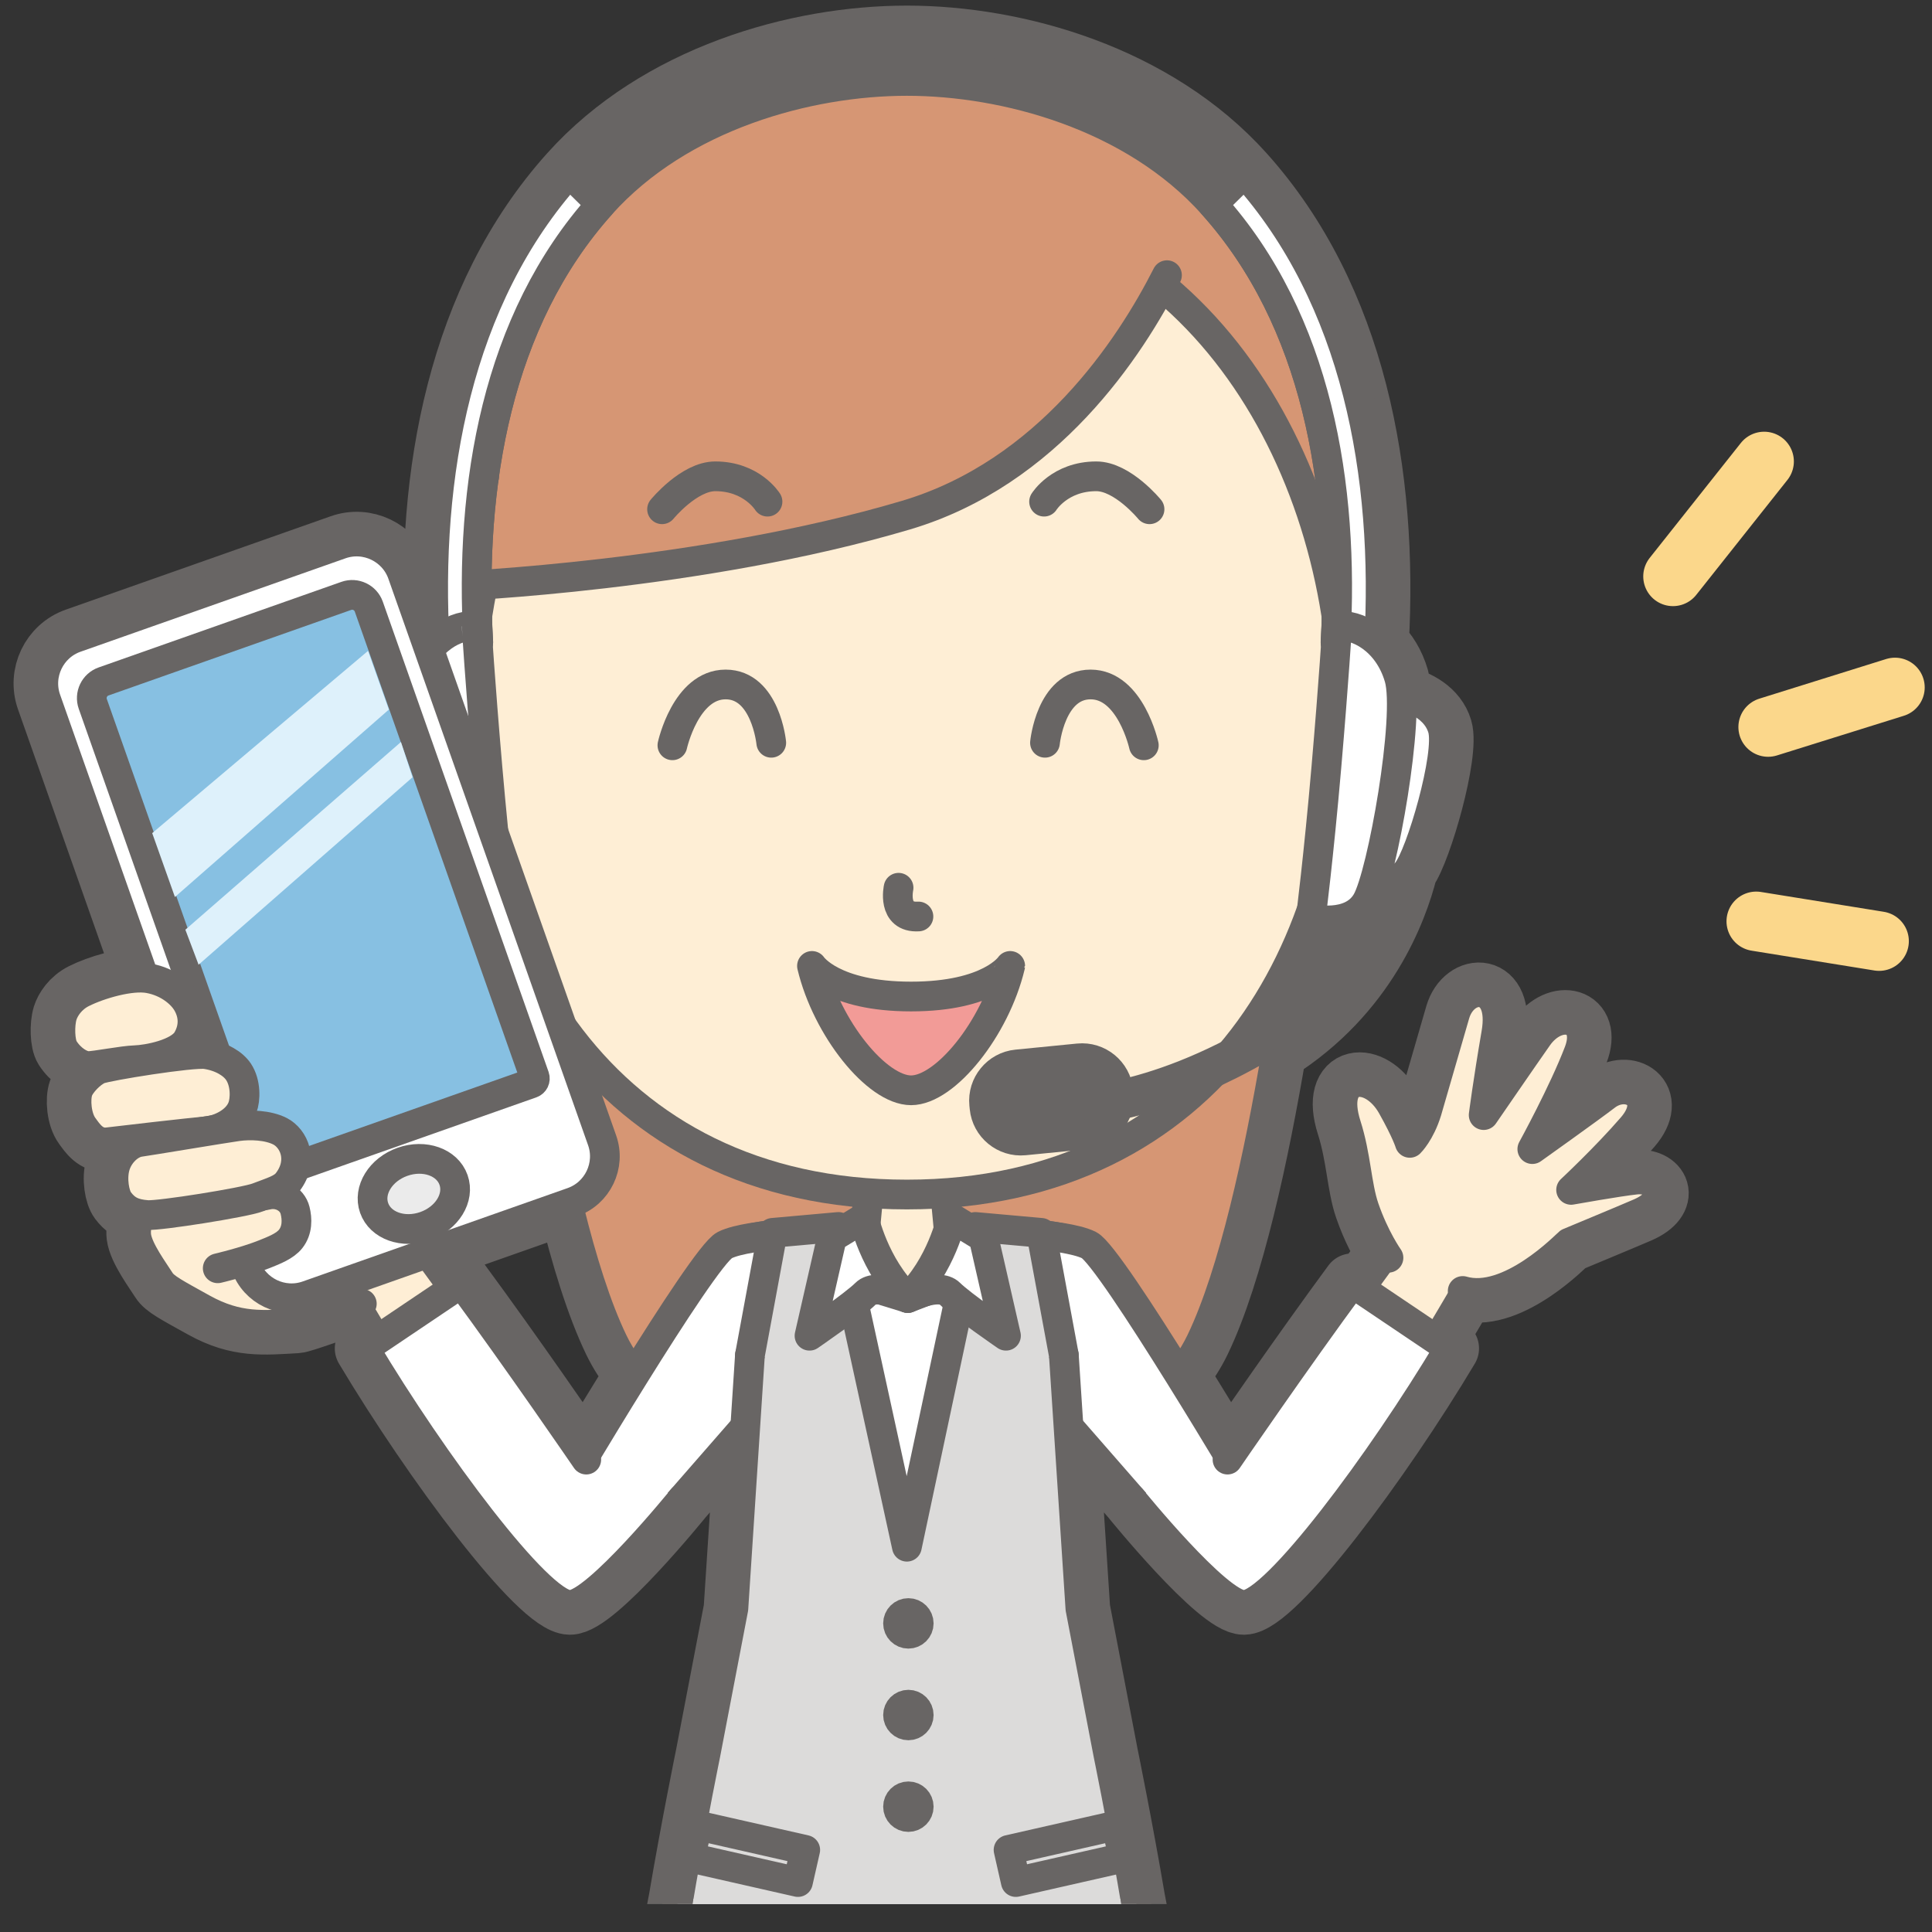 <?xml version="1.0" encoding="utf-8"?>
<!-- Generator: Adobe Illustrator 13.0.0, SVG Export Plug-In . SVG Version: 6.00 Build 14948)  -->
<!DOCTYPE svg PUBLIC "-//W3C//DTD SVG 1.1//EN" "http://www.w3.org/Graphics/SVG/1.1/DTD/svg11.dtd">
<svg version="1.1" id="レイヤー_1" xmlns="http://www.w3.org/2000/svg" xmlns:xlink="http://www.w3.org/1999/xlink" x="0px"
	 y="0px" width="260px" height="260px" viewBox="0 0 260 260" enable-background="new 0 0 260 260" xml:space="preserve">
<rect x="0" y="0" width="260" height="260" fill="#333333" stroke="none"/>
<g>
	<defs>
		<rect id="SVGID_1_" x="-59.409" y="-86.202" width="362.909" height="342.444"/>
	</defs>
	<clipPath id="SVGID_2_">
		<use xlink:href="#SVGID_1_"  overflow="visible"/>
	</clipPath>
	<g clip-path="url(#SVGID_2_)">
		<g id="胸部首_11_">
		</g>
		<g id="服前座る_2_30_">
		</g>
	</g>
	<g clip-path="url(#SVGID_2_)">
		<g id="編集モード_26_">
		</g>
		<g id="ボディ_98_">
		</g>
	</g>
	<g clip-path="url(#SVGID_2_)">
		<g id="編集モード_25_">
		</g>
		<g id="ボディ_94_">
		</g>
	</g>
	<g clip-path="url(#SVGID_2_)">
		<g id="胸部首_9_">
		</g>
		<g id="服前座る_2_29_">
		</g>
	</g>
	<g clip-path="url(#SVGID_2_)">
		<g id="胸部首_8_">
		</g>
		<g id="服前座る_2_28_">
		</g>
	</g>
	<g clip-path="url(#SVGID_2_)">
		<g id="胸部首_7_">
		</g>
		<g id="服前座る_2_27_">
		</g>
	</g>
	<g clip-path="url(#SVGID_2_)">
		<g id="胸部首_6_">
		</g>
		<g id="服前座る_2_26_">
		</g>
	</g>
	<g clip-path="url(#SVGID_2_)">
		<g id="胸部首_5_">
		</g>
		<g id="服前座る_2_25_">
		</g>
	</g>
	<g clip-path="url(#SVGID_2_)">
		<g id="胸部首_4_">
		</g>
		<g id="服前座る_2_24_">
		</g>
	</g>
	<g id="XMLID_96_" clip-path="url(#SVGID_2_)">
		<g>
			<g id="服前_3_">
			</g>
			<g id="服上部分_3_">
			</g>
			<g id="服前座る_3_">
			</g>
			<g id="ボディ_85_">
			</g>
			<g id="編集モード_24_">
			</g>
			<g id="胸部首_4_6_">
			</g>
		</g>
	</g>
	<g id="XMLID_95_" clip-path="url(#SVGID_2_)">
		<g>
			<g id="服前_2_">
			</g>
			<g id="服上部分_2_">
			</g>
			<g id="服前座る_2_">
			</g>
			<g id="ボディ_84_">
			</g>
			<g id="編集モード_23_">
			</g>
			<g id="胸部首_4_5_">
			</g>
		</g>
	</g>
	<g clip-path="url(#SVGID_2_)">
		<g id="編集モード_22_">
		</g>
		<g id="ボディ_83_">
		</g>
	</g>
	<g clip-path="url(#SVGID_2_)">
		<g id="編集モード_21_">
		</g>
		<g id="ボディ_79_">
		</g>
	</g>
	<g clip-path="url(#SVGID_2_)">
		<g id="編集モード_20_">
		</g>
		<g id="ボディ_78_">
		</g>
	</g>
	<g id="XMLID_78_" clip-path="url(#SVGID_2_)">
		<g>
			<g id="服前_1_">
			</g>
			<g id="服上部分_1_">
			</g>
			<g id="服前座る_1_">
			</g>
			<g id="ボディ_75_">
			</g>
			<g id="編集モード_18_">
			</g>
			<g id="胸部首_4_1_">
			</g>
		</g>
	</g>
	<g clip-path="url(#SVGID_2_)">
		<g id="編集モード_17_">
		</g>
		<g id="ボディ_74_">
		</g>
	</g>
	<g clip-path="url(#SVGID_2_)">
		<g id="胸部首_3_">
		</g>
		<g id="服前座る_2_23_">
		</g>
	</g>
	<g clip-path="url(#SVGID_2_)">
		<g id="胸部首_2_">
		</g>
		<g id="服前座る_2_2_">
		</g>
	</g>
	<g id="XMLID_25_" clip-path="url(#SVGID_2_)">
		<g>
			<g id="腹部_x30FB_ズボン_x30FB_スカート_4_">
			</g>
			<g id="編集モード_16_">
			</g>
		</g>
	</g>
	<g id="XMLID_18_" clip-path="url(#SVGID_2_)">
		<g>
			<g id="腹部_x30FB_ズボン_x30FB_スカート_3_">
			</g>
			<g id="編集モード_10_">
			</g>
		</g>
	</g>
	<g id="XMLID_15_" clip-path="url(#SVGID_2_)">
		<g>
			<g id="腹部_x30FB_ズボン_x30FB_スカート_2_">
			</g>
			<g id="編集モード_2_">
			</g>
		</g>
	</g>
	<g id="XMLID_11_" clip-path="url(#SVGID_2_)">
		<g>
			<g id="腹部_x30FB_ズボン_x30FB_スカート_1_">
			</g>
			<g id="編集モード_1_">
			</g>
		</g>
	</g>
	<g clip-path="url(#SVGID_2_)">
		<path fill="#686564" stroke="#686564" stroke-width="8" stroke-linecap="round" stroke-linejoin="round" d="M220.135,158.75
			c-2.275,0.234-8.701,1.379-8.701,1.379s4.652-4.334,8.194-8.426c3.54-4.094-0.609-6.465-3.515-4.232
			c-2.18,1.678-9.9,7.172-9.9,7.172s4.183-7.619,6.258-13.057c1.815-4.748-2.838-5.852-5.511-2.07
			c-1.536,2.172-7.293,10.549-7.293,10.549s0.552-4.332,1.701-11.021c1.185-6.9-4.317-6.813-5.573-2.555
			c-0.604,2.049-3.684,12.74-3.782,13.063c-0.895,2.9-2.29,4.252-2.29,4.252s-0.396-1.408-2.381-4.945
			c-2.707-4.83-8.421-4.49-6.166,2.584c1.339,4.195,1.374,8.096,2.419,11.137c0.993,2.893,2.234,5.063,2.859,6.066
			c-1.03,1.449-2.193,3.045-3.438,4.725l-1.026-0.691c-6.799,9.225-14.982,21.107-16.532,23.365
			c-1.837-3.051-4.247-7.016-6.737-11.014c1.114-1.354,2.092-2.85,2.892-4.506c4.459-9.266,7.889-25.34,10.195-39.031
			c12.151-7.662,16.316-19.015,17.65-24.323c1.92-2.673,5.685-15.76,4.688-19.125c-0.769-2.596-3.382-3.957-5.524-4.419
			c-0.042-0.983-0.143-1.809-0.319-2.411c-0.578-1.988-1.569-3.523-2.711-4.644c1.271-22.686-3.029-46.48-18.122-63.288
			c-11.86-13.208-30.556-18.53-45.422-18.53c-14.867,0-33.561,5.323-45.423,18.53C61.531,40.09,57.23,63.885,58.503,86.571
			c-0.262,0.257-0.515,0.539-0.758,0.84l-3.591-10.188c-1.191-3.38-4.932-5.17-8.312-3.979L10.174,85.819
			c-3.38,1.192-5.17,4.932-3.979,8.312L19.4,131.586c-2.484-0.168-6.207,0.947-8.335,2.018c-1.56,0.781-2.406,2.137-2.684,3.039
			c-0.395,1.285-0.341,3.639,0.22,4.521c0.94,1.473,2.344,2.281,3.249,2.303c0.906,0.02,4.643-0.734,6.323-0.787
			c1.047-0.031,3.102-0.35,4.767-1.053l0.205,0.578c-3.999,0.51-9.134,1.4-9.831,1.697c-1.141,0.484-2.488,1.961-2.805,2.846
			c-0.422,1.176-0.221,3.607,0.682,4.84c0.647,0.885,1.573,2.375,3.344,2.131c0.551-0.074,4.771-0.563,8.333-0.957l-0.137,0.289
			c-1.971,0.322-3.557,0.58-3.88,0.621c-1.419,0.184-2.871,1.584-3.359,3.254c-0.496,1.693-0.093,3.896,0.513,4.703
			c0.717,0.955,1.494,1.471,2.642,1.725c-0.239,1.127-0.402,2.254-0.311,2.967c0.241,1.896,2.423,4.807,3.21,6.068
			c0.585,0.938,2.037,1.676,5.699,3.711c4.798,2.67,8.259,2.256,12.697,2.006c0.853-0.049,5.648-1.914,7.929-2.49
			c0.889,1.504,1.833,3.098,2.816,4.746l-1.632,1.1c9.118,15.273,23.412,34.477,27.627,34.533
			c3.529,0.049,15.135-14.281,15.135-14.281l-0.003-0.002l6.809-7.801c0.503,0.188,1.008,0.365,1.512,0.535l-1.439,22.043
			l-3.756,19.586c0,0-2.056,10.084-3.644,19.49c-1.585,7.813-3.529,23.531-3.529,23.531s0.705,0,1.873,0
			c-0.127,1.514-0.197,2.945-0.197,4.262c0,6.658,2.753,65.379,2.753,65.379h7.616l12.274,83.492
			c-2.75,0.674-5.455,1.928-7.209,4.215c-1.178,1.535-1.774,2.75-2.04,3.703l-0.003,0.002c-2.042,3.705-0.486,5.246-0.486,5.246
			l19.698-0.17l19.699,0.17c0,0,1.557-1.541-0.487-5.246l-0.002-0.002c-0.268-0.953-0.861-2.168-2.038-3.703
			c-1.756-2.287-4.462-3.541-7.21-4.215l12.272-83.492h7.616c0,0,2.755-58.721,2.755-65.379c0-1.316-0.072-2.748-0.2-4.262
			c1.17,0,1.874,0,1.874,0s-1.945-15.719-3.528-23.531c-1.589-9.406-3.645-19.49-3.645-19.49l-3.755-19.586l-1.44-22.043
			c0.506-0.17,1.009-0.348,1.512-0.535l6.81,7.801l-0.004,0.002c0,0,11.606,14.33,15.135,14.281
			c4.216-0.057,18.51-19.26,27.63-34.533l-1.634-1.1c1.38-2.316,2.681-4.516,3.863-6.521c6.162,1.352,13.538-6.336,13.875-6.594
			c0,0,7.599-3.16,9.511-3.988C224.962,161.389,223.319,158.42,220.135,158.75z M173.691,129.267
			c1.072-2.223,2.022-4.518,2.853-6.872c-0.097,0.799-0.152,1.231-0.152,1.231s4.646,1.143,7.014-1.579
			c-1.922,4.22-5.188,9.335-10.658,13.624C173.097,133.402,173.412,131.252,173.691,129.267z M78.633,196.043
			c-1.55-2.258-9.733-14.141-16.532-23.365l-1.025,0.691c-1.21-1.633-2.343-3.186-3.351-4.604l0.458-0.338L76.412,162
			c1.74,7.145,3.767,13.74,6.069,18.523c0.798,1.656,1.776,3.152,2.89,4.506C82.88,189.027,80.471,192.992,78.633,196.043z
			 M122.204,431.67c-0.102,0.01-0.159,0.018-0.159,0.018s-0.057-0.008-0.159-0.018l-3.28-82.934h3.32h3.558L122.204,431.67z"/>
		<g>
			<path fill="#D69674" stroke="#686564" stroke-width="4" stroke-linecap="round" stroke-linejoin="round" d="M122.045,8.959
				c-32.208,0-59.518,22-62.767,58.521c-0.792,8.899-0.845,14.811,1.734,27.994c3.327,17.011,13.821,31.932,17.375,35.25
				c14.362,13.416,21.519,16.713,43.658,16.713c22.141,0,29.294-3.297,43.658-16.713c3.554-3.318,14.048-18.239,17.375-35.25
				c2.578-13.183,2.526-19.095,1.734-27.994C181.564,30.958,154.255,8.959,122.045,8.959z"/>
			<path fill="#D69674" stroke="#686564" stroke-width="4" stroke-linecap="round" stroke-linejoin="round" d="M61.169,56.583
				c10.397-43.312,43.27-50.693,65.677-50.693s27.026,11.061,27.026,11.061v0c0.002,0,7.64,0.43,16.392,10.606
				c9.656,11.227,12.704,28.116,12.704,28.116"/>
			<path fill="#D69674" stroke="#686564" stroke-width="4" stroke-linecap="round" stroke-linejoin="round" d="M122.045,99.346
				l-53.225,17.421c0,0,4.791,45.336,13.66,63.756c8.868,18.418,39.565,17.053,39.565,17.053s30.698,1.365,39.567-17.053
				c8.866-18.42,13.658-63.756,13.658-63.756L122.045,99.346z"/>
			<path fill="#FFFFFF" stroke="#686564" stroke-width="4" stroke-linecap="round" stroke-linejoin="round" d="M146.654,169.037
				c-0.219-0.447-0.675-1.354-0.852-1.449c-3.755-2.037-16.316-2.268-21.494-2.275c-0.167,0-0.325,0-0.477,0
				c-0.968,0.002-1.597,0.012-1.751,0.014c-0.021,0-0.034,0-0.036,0s-0.014,0-0.036,0c-0.153-0.002-0.782-0.012-1.751-0.014
				c-0.151,0-0.311,0-0.477,0c-5.177,0.008-17.739,0.238-21.493,2.275c-0.175,0.096-0.633,1.002-0.851,1.449
				c-0.073,0.148-0.119,0.246-0.119,0.246c-0.035,3.574,4.619,14.555,6.657,19.189c0.571,1.295,0.936,2.096,0.936,2.096l0,0h34.268
				l0,0c0,0,0.186-0.408,0.501-1.115c0.126-0.281,0.273-0.611,0.436-0.98c2.036-4.635,6.691-15.615,6.656-19.189
				C146.772,169.283,146.727,169.186,146.654,169.037z"/>
			<path fill="#FEEED5" stroke="#686564" stroke-width="4" stroke-linecap="round" stroke-linejoin="round" d="M126.473,152.723
				l-4.427-2.877l0,0l0,0l-4.427,2.877l-1.181,12.623c0,0-0.011,0.541,0.15,1.285c0.352,1.637,1.53,4.256,5.458,4.256l0,0
				c0,0,0,0,0.001,0c3.928,0,5.106-2.619,5.458-4.256c0.16-0.744,0.149-1.285,0.149-1.285L126.473,152.723z"/>
			
				<path fill="#FEEED5" stroke="#686564" stroke-width="4" stroke-linecap="round" stroke-linejoin="round" stroke-miterlimit="10" d="
				M116.438,165.346l-8.672,0.398c0,0-0.557,14.779,14.28,14.779s14.282-14.779,14.282-14.779l-8.674-0.398"/>
			<path fill="#FFFFFF" stroke="#686564" stroke-width="4" stroke-linecap="round" stroke-linejoin="round" d="M106.557,165.816
				c0,0-1.984,0.354-3.251,0.482c0,0-3.99,0.367-5.774,1.264c-2.989,1.498-22.235,34.063-22.235,34.063
				c-2.359,4.031,0.694,6.545,3.752,7.957c3.831,1.771,6.675-0.895,6.675-0.895l19.117-21.9"/>
			<path fill="#FFFFFF" stroke="#686564" stroke-width="4" stroke-linecap="round" stroke-linejoin="round" d="M137.534,165.816
				c0,0,1.984,0.354,3.252,0.482c0,0,3.989,0.367,5.775,1.264c2.988,1.498,22.233,34.063,22.233,34.063
				c2.359,4.031-0.693,6.545-3.751,7.957c-3.833,1.771-6.676-0.895-6.676-0.895l-19.117-21.9"/>
			<polygon fill="#FEEED5" stroke="#686564" stroke-width="4" stroke-linecap="round" stroke-linejoin="round" points="
				90.19,283.285 112.592,435.688 122.045,435.688 116.678,299.955 			"/>
			<polygon fill="#FEEED5" stroke="#686564" stroke-width="4" stroke-linecap="round" stroke-linejoin="round" points="
				153.901,283.285 131.498,435.688 122.045,435.688 127.414,299.955 			"/>
			<g>
				<path fill="#989797" stroke="#686564" stroke-width="4" stroke-linecap="round" stroke-linejoin="round" d="M103.383,443.141
					h18.662v-11.453c0,0-12.28-1.619-17.169,4.756C100.983,441.516,103.383,443.141,103.383,443.141z"/>
				<path fill="#989797" stroke="#686564" stroke-width="4" stroke-linecap="round" stroke-linejoin="round" d="M102.833,440.148
					c0,0,4.801-2.77,10.428-1.746c5.628,1.023,8.784,4.738,8.784,4.738v2.084l-19.698,0.17
					C102.347,445.395,100.791,443.854,102.833,440.148z"/>
			</g>
			<g>
				<path fill="#989797" stroke="#686564" stroke-width="4" stroke-linecap="round" stroke-linejoin="round" d="M140.707,443.141
					h-18.662v-11.453c0,0,12.28-1.619,17.171,4.756C143.106,441.516,140.707,443.141,140.707,443.141z"/>
				<path fill="#989797" stroke="#686564" stroke-width="4" stroke-linecap="round" stroke-linejoin="round" d="M141.257,440.148
					c0,0-4.801-2.77-10.427-1.746c-5.629,1.023-8.785,4.738-8.785,4.738v2.084l19.699,0.17
					C141.744,445.395,143.301,443.854,141.257,440.148z"/>
			</g>
			<g>
				<path fill="#989797" stroke="#686564" stroke-width="4" stroke-linecap="round" stroke-linejoin="round" d="M103.383,443.141
					h18.662v-11.453c0,0-12.28-1.619-17.169,4.756C100.983,441.516,103.383,443.141,103.383,443.141z"/>
				<path fill="#989797" stroke="#686564" stroke-width="4" stroke-linecap="round" stroke-linejoin="round" d="M102.833,440.148
					c0,0,4.801-2.77,10.428-1.746c5.628,1.023,8.784,4.738,8.784,4.738v2.084l-19.698,0.17
					C102.347,445.395,100.791,443.854,102.833,440.148z"/>
			</g>
			<g>
				<path fill="#989797" stroke="#686564" stroke-width="4" stroke-linecap="round" stroke-linejoin="round" d="M140.707,443.141
					h-18.662v-11.453c0,0,12.28-1.619,17.171,4.756C143.106,441.516,140.707,443.141,140.707,443.141z"/>
				<path fill="#989797" stroke="#686564" stroke-width="4" stroke-linecap="round" stroke-linejoin="round" d="M141.257,440.148
					c0,0-4.801-2.77-10.427-1.746c-5.629,1.023-8.785,4.738-8.785,4.738v2.084l19.699,0.17
					C141.744,445.395,143.301,443.854,141.257,440.148z"/>
			</g>
			<path fill="#989797" stroke="#686564" stroke-width="4" stroke-linecap="round" stroke-linejoin="round" d="M121.927,348.736
				h29.968c0,0,2.755-58.721,2.755-65.379c0-15.857-10.011-47.959-10.779-49.783h-43.65c-0.77,1.824-10.778,33.926-10.778,49.783
				c0,6.658,2.753,65.379,2.753,65.379H121.927z"/>
			<path fill="#DCDBDA" stroke="#686564" stroke-width="4" stroke-linecap="round" stroke-linejoin="round" d="M100.923,182.369
				l-2.228,34.119l-3.756,19.586c0,0-6.817,33.438-5.216,35.346c0.792,0.941,15.196,1.254,32.322,1.023
				c17.126,0.23,31.531-0.082,32.322-1.023c1.601-1.908-5.216-35.346-5.216-35.346l-3.755-19.586l-2.229-34.119"/>
			<path fill="#DCDBDA" stroke="#686564" stroke-width="4" stroke-linecap="round" stroke-linejoin="round" d="M91.299,255.551
				c-1.586,7.811-3.532,23.545-3.532,23.545s24.899,0,27.798,0s6.48-3.924,6.48-6.652c0,2.729,3.582,6.652,6.481,6.652
				s27.798,0,27.798,0s-1.947-15.734-3.532-23.545"/>
			<g>
				<g>
					<g id="ボディ_57_">
					</g>
					<polyline fill="#DCDBDA" stroke="#686564" stroke-width="4" stroke-linecap="round" stroke-linejoin="round" points="
						143.167,182.369 140.122,165.912 131.254,165.117 126.139,184.389 					"/>
					<polyline fill="#DCDBDA" stroke="#686564" stroke-width="4" stroke-linecap="round" stroke-linejoin="round" points="
						100.923,182.369 103.968,165.912 112.836,165.117 117.953,184.389 					"/>
					<polygon fill="#FFFFFF" stroke="#686564" stroke-width="4" stroke-linecap="round" stroke-linejoin="round" points="
						122.159,174.68 114.201,172.236 122.045,208.15 129.777,171.768 					"/>
					<g>
						<g>
							<path fill="#FFFFFF" stroke="#686564" stroke-width="4" stroke-linecap="round" stroke-linejoin="round" d="M128.076,163.912
								c0,0-1.385,6.451-5.917,10.768c0,0,4.155-2.1,5.666-0.59c1.51,1.512,7.555,5.666,7.555,5.666l-3.021-13.225L128.076,163.912z
								"/>
							<path fill="#FFFFFF" stroke="#686564" stroke-width="4" stroke-linecap="round" stroke-linejoin="round" d="M116.242,163.912
								c0,0,1.386,6.451,5.917,10.768c0,0-4.154-2.1-5.665-0.59c-1.51,1.512-7.553,5.666-7.553,5.666l3.022-13.225L116.242,163.912z
								"/>
						</g>
						<g>
							<polygon fill="#DCDBDA" stroke="#686564" stroke-width="4" stroke-linecap="round" stroke-linejoin="round" points="
								107.384,253.277 107.384,253.277 92.878,249.986 92.878,249.986 93.859,245.662 93.859,245.662 108.365,248.953 
								108.365,248.953 							"/>
							<polygon fill="#DCDBDA" stroke="#686564" stroke-width="4" stroke-linecap="round" stroke-linejoin="round" points="
								136.706,253.277 136.706,253.277 151.213,249.986 151.213,249.986 150.231,245.662 150.231,245.662 135.727,248.953 
								135.727,248.953 							"/>
						</g>
						
							<circle fill="#686564" stroke="#686564" stroke-width="4" stroke-linecap="round" stroke-linejoin="round" cx="122.246" cy="218.469" r="1.393"/>
						
							<circle fill="#686564" stroke="#686564" stroke-width="4" stroke-linecap="round" stroke-linejoin="round" cx="122.246" cy="230.801" r="1.393"/>
						
							<circle fill="#686564" stroke="#686564" stroke-width="4" stroke-linecap="round" stroke-linejoin="round" cx="122.246" cy="243.135" r="1.393"/>
					</g>
				</g>
			</g>
			<g>
				<g>
					<path fill="#FEEED5" stroke="#686564" stroke-width="4" stroke-linecap="round" stroke-linejoin="round" d="M73.538,93.242
						c0,0-19.198-3.963-19.198,13.395c0,10.209,6.611,14.845,20.197,15.04"/>
					<path fill="#FEEED5" stroke="#686564" stroke-width="4" stroke-linecap="round" stroke-linejoin="round" d="M61.656,107.577
						c0,0,2.517-1.164,4.914-1.149"/>
				</g>
				<g>
					<path fill="#FEEED5" stroke="#686564" stroke-width="4" stroke-linecap="round" stroke-linejoin="round" d="M170.554,93.242
						c0,0,19.198-3.963,19.198,13.395c0,10.209-6.609,14.845-20.197,15.04"/>
					<path fill="#FEEED5" stroke="#686564" stroke-width="4" stroke-linecap="round" stroke-linejoin="round" d="M182.436,107.577
						c0,0-2.516-1.164-4.914-1.149"/>
				</g>
			</g>
			<path fill="#FEEED5" stroke="#686564" stroke-width="4" stroke-linecap="round" stroke-linejoin="round" d="M122.045,160.754
				c-82.377,0-74.408-134.349,0-134.349C196.452,26.405,204.423,160.754,122.045,160.754z"/>
			<path fill="#D69674" d="M160.247,29.765c0,0-10.735,31.379-38.339,39.566c-27.603,8.186-60.575,9.55-60.575,9.55
				s4.601-27.969,19.935-42.976C96.604,20.897,136.598,5.662,160.247,29.765z"/>
			<path fill="#D69674" stroke="#686564" stroke-width="4" stroke-linecap="round" stroke-linejoin="round" d="M157.046,37.033
				c-4.96,9.784-15.992,26.62-35.138,32.297c-27.603,8.186-60.575,9.55-60.575,9.55s1.046-6.363,3.805-14.647"/>
			<path fill="none" stroke="#686564" stroke-width="4" stroke-linecap="round" stroke-linejoin="round" d="M120.925,119.47
				c0,0-0.909,4.093,2.674,3.866"/>
			<g>
				<path fill="none" stroke="#686564" stroke-width="4" stroke-linecap="round" stroke-linejoin="round" d="M90.489,100.299
					c0,0,1.792-8.186,7.163-8.186c5.372,0,6.14,7.846,6.14,7.846"/>
				<path fill="none" stroke="#686564" stroke-width="4" stroke-linecap="round" stroke-linejoin="round" d="M153.93,100.299
					c0,0-1.79-8.186-7.161-8.186c-5.373,0-6.14,7.846-6.14,7.846"/>
			</g>
			<path fill="none" stroke="#686564" stroke-width="4" stroke-linecap="round" stroke-linejoin="round" d="M140.508,67.511
				c0,0,2.107-3.411,7.027-3.411c3.538,0,7.163,4.434,7.163,4.434"/>
			<path fill="none" stroke="#686564" stroke-width="4" stroke-linecap="round" stroke-linejoin="round" d="M103.287,67.511
				c0,0-2.105-3.411-7.027-3.411c-3.539,0-7.162,4.434-7.162,4.434"/>
			<path fill="#F29B97" stroke="#686564" stroke-width="4" stroke-linecap="round" stroke-linejoin="round" d="M122.609,134.107
				c-10.621,0-13.337-4.117-13.337-4.117c2.013,8.414,8.735,16.738,13.337,16.738c4.604,0,11.325-8.324,13.338-16.738
				C135.947,129.991,133.23,134.107,122.609,134.107z"/>
			
				<path fill="#FFFFFF" stroke="#686564" stroke-width="4" stroke-linecap="round" stroke-linejoin="round" stroke-miterlimit="10" d="
				M57.697,99.291l3.32,19.14c0,0-4.381,1.157-6.256-1.093c-1.875-2.252-5.833-15.855-4.814-19.293
				c1.018-3.437,5.269-4.712,7.379-4.599L57.697,99.291z"/>
			<g>
				<path fill="#686564" stroke="#686564" stroke-miterlimit="10" d="M145.611,150.969c-2.328,0.195-3.664,0.068-3.818,0.053
					c-1.111-0.115-1.932-1.162-1.833-2.338s1.08-2.037,2.188-1.92c0.097,0.01,10.58,0.898,26.296-8.18
					c15.485-8.944,17.572-24.76,17.592-24.918c0.143-1.17,1.153-1.988,2.259-1.825c1.106,0.161,1.887,1.242,1.745,2.412
					c-0.089,0.735-2.385,18.129-19.637,28.094C159.094,148.877,150.32,150.574,145.611,150.969z"/>
				<path fill="#686564" stroke="#686564" stroke-width="4" stroke-linecap="round" stroke-linejoin="round" d="M146.157,152.656
					l-8.306,0.818c-2.683,0.266-5.094-1.713-5.357-4.396l-0.048-0.475c-0.264-2.682,1.715-5.094,4.397-5.357l8.303-0.82
					c2.683-0.264,5.095,1.713,5.359,4.396l0.047,0.475C150.817,149.98,148.838,152.391,146.157,152.656z"/>
				
					<path fill="#FFFFFF" stroke="#686564" stroke-width="4" stroke-linecap="round" stroke-linejoin="round" stroke-miterlimit="10" d="
					M186.396,99.291l-3.321,19.14c0,0,4.382,1.157,6.258-1.093c1.873-2.252,5.833-15.855,4.813-19.293
					c-1.019-3.437-5.269-4.712-7.38-4.599L186.396,99.291z"/>
				
					<path fill="#686564" stroke="#686564" stroke-width="4" stroke-linecap="round" stroke-linejoin="round" stroke-miterlimit="10" d="
					M167.469,23.283c-11.86-13.208-30.556-18.53-45.422-18.53c-14.867,0-33.561,5.323-45.423,18.53
					C61.481,40.146,57.199,64.043,58.514,86.797l5.847-0.371c-1.219-21.096,2.471-43.281,16.528-58.936
					c10.742-11.962,27.921-16.599,41.157-16.599c13.235,0,30.415,4.637,41.157,16.599c14.058,15.654,17.748,37.84,16.528,58.936
					l5.848,0.371C186.894,64.043,182.612,40.146,167.469,23.283z"/>
				
					<path fill="#FFFFFF" stroke="#686564" stroke-width="4" stroke-linecap="round" stroke-linejoin="round" stroke-miterlimit="10" d="
					M167.469,23.283c15.144,16.864,19.425,40.761,18.11,63.515l-5.848-0.371c1.22-21.096-2.471-43.281-16.528-58.936L167.469,23.283
					z"/>
				
					<path fill="#FFFFFF" stroke="#686564" stroke-width="4" stroke-linecap="round" stroke-linejoin="round" stroke-miterlimit="10" d="
					M76.624,23.283C61.481,40.146,57.199,64.043,58.514,86.797l5.847-0.371c-1.219-21.096,2.471-43.281,16.528-58.936L76.624,23.283
					z"/>
				
					<path fill="#FFFFFF" stroke="#686564" stroke-width="4" stroke-linecap="round" stroke-linejoin="round" stroke-miterlimit="10" d="
					M178.495,103.274c-1.023,11.876-2.104,20.353-2.104,20.353s5.429,1.342,7.538-2.301c2.112-3.644,5.88-24.932,4.372-30.109
					c-1.507-5.178-5.794-7.312-8.357-6.929C179.944,84.287,179.519,91.397,178.495,103.274z"/>
				
					<path fill="#FFFFFF" stroke="#686564" stroke-width="4" stroke-linecap="round" stroke-linejoin="round" stroke-miterlimit="10" d="
					M65.597,103.274c1.024,11.876,2.104,20.353,2.104,20.353s-5.428,1.342-7.539-2.301c-2.11-3.644-5.88-24.932-4.372-30.109
					c1.508-5.178,5.795-7.312,8.357-6.929C64.147,84.287,64.573,91.397,65.597,103.274z"/>
			</g>
			<g id="XMLID_493_">
				<g>
					<path fill="#FEEED5" stroke="#686564" stroke-width="4" stroke-linecap="round" stroke-linejoin="round" d="M73.392,189.447
						c-6.014-7.682-15.247-19.658-18.653-25.07l-9.399,6.947c4.139,7.016,10.31,17.539,16.188,26.607"/>
					<path fill="#FFFFFF" stroke="#686564" stroke-width="4" stroke-linecap="round" stroke-linejoin="round" d="M78.896,196.426
						c0,0-9.252-13.516-16.795-23.748l-13.046,8.783c9.118,15.273,23.412,34.477,27.627,34.533
						c3.529,0.049,15.135-14.281,15.135-14.281"/>
				</g>
			</g>
			<g id="XMLID_447_">
				<g>
					<path fill="#FEEED5" stroke="#686564" stroke-width="4" stroke-linecap="round" stroke-linejoin="round" d="M170.699,189.447
						c6.014-7.682,15.245-19.658,18.654-25.07l9.396,6.947c-4.138,7.016-10.309,17.539-16.187,26.607"/>
					<path fill="#FFFFFF" stroke="#686564" stroke-width="4" stroke-linecap="round" stroke-linejoin="round" d="M165.194,196.426
						c0,0,9.252-13.516,16.796-23.748l13.048,8.783c-9.12,15.273-23.414,34.477-27.63,34.533
						c-3.528,0.049-15.135-14.281-15.135-14.281"/>
				</g>
			</g>
			<path fill="#FEEED5" stroke="#686564" stroke-width="4" stroke-linecap="round" stroke-linejoin="round" d="M186.856,169.262
				c0,0-1.874-2.645-3.262-6.684c-1.045-3.041-1.08-6.941-2.419-11.137c-2.255-7.074,3.459-7.414,6.166-2.584
				c1.984,3.537,2.381,4.945,2.381,4.945s1.396-1.352,2.29-4.252c0.099-0.322,3.178-11.012,3.782-13.063
				c1.256-4.258,6.758-4.346,5.573,2.555c-1.149,6.689-1.701,11.021-1.701,11.021s5.757-8.377,7.293-10.549
				c2.673-3.781,7.326-2.68,5.511,2.07c-2.075,5.438-6.258,13.057-6.258,13.057s7.721-5.494,9.9-7.172
				c2.905-2.232,7.055,0.139,3.515,4.23c-3.542,4.094-8.194,8.43-8.194,8.43s6.426-1.146,8.701-1.381
				c3.185-0.33,4.827,2.639,0.519,4.508c-1.912,0.83-9.511,3.988-9.511,3.988c-0.345,0.264-8.058,8.309-14.299,6.49"/>
			<g>
				<path fill="#FEEED5" stroke="#686564" stroke-width="4" stroke-linecap="round" stroke-linejoin="round" d="M58.894,167.9
					l0.339-10.953l-5.396-13.639c0,0-8.821-2.512-16.819-3.686c-5.408-0.793-7.018-2.031-7.018-2.031l-10.358,22.035
					c0,0-1.546,4.799-1.305,6.693c0.241,1.896,2.423,4.807,3.21,6.068c0.585,0.938,2.037,1.676,5.698,3.711
					c4.799,2.67,8.26,2.256,12.698,2.006c0.978-0.055,7.136-2.5,8.749-2.652"/>
				<g>
					<g>
						<path fill="#FFFFFF" stroke="#686564" stroke-width="4" stroke-linecap="round" stroke-linejoin="round" d="M77.053,161.773
							l-35.669,12.574c-3.379,1.191-7.12-0.598-8.311-3.977L6.195,94.131c-1.191-3.38,0.598-7.12,3.979-8.311l35.668-12.575
							c3.38-1.191,7.121,0.599,8.312,3.979l26.878,76.24C82.223,156.842,80.434,160.582,77.053,161.773z"/>
						<path fill="#87C0E2" stroke="#686564" stroke-width="4" stroke-linecap="round" stroke-linejoin="round" d="M71.523,145.787
							l-35.857,12.641c-0.354,0.125-0.746-0.061-0.87-0.416L12.487,94.732c-0.434-1.229,0.218-2.589,1.448-3.023L46.607,80.19
							c1.229-0.434,2.59,0.218,3.024,1.447l22.309,63.279C72.064,145.271,71.878,145.662,71.523,145.787z"/>
						
							<ellipse transform="matrix(0.943 -0.333 0.333 0.943 -50.279 27.645)" fill="#EBEBEB" stroke="#686564" stroke-width="4" stroke-linecap="round" stroke-linejoin="round" cx="55.624" cy="160.714" rx="5.665" ry="4.586"/>
					</g>
					<polygon fill="#DEF1FB" points="20.482,112.117 23.54,120.716 52.334,95.49 49.531,87.591 					"/>
					<polygon fill="#DEF1FB" points="24.944,125.116 26.725,129.826 55.519,104.6 53.958,99.854 					"/>
				</g>
				<path fill="#FEEED5" stroke="#686564" stroke-width="4" stroke-linecap="round" stroke-linejoin="round" d="M11.85,143.467
					c-0.905-0.021-2.309-0.83-3.249-2.303c-0.561-0.883-0.614-3.236-0.22-4.521c0.278-0.902,1.124-2.258,2.684-3.039
					c2.321-1.166,6.537-2.391,8.976-1.945c2.701,0.494,4.443,2.129,5.11,3.232c0.945,1.563,1.039,3.336,0.071,5.025
					c-1.104,1.926-5.37,2.713-7.049,2.764C16.492,142.732,12.756,143.486,11.85,143.467z"/>
				<path fill="#FEEED5" stroke="#686564" stroke-width="4" stroke-linecap="round" stroke-linejoin="round" d="M14.535,153.719
					c-1.771,0.244-2.697-1.246-3.344-2.131c-0.903-1.232-1.104-3.664-0.682-4.84c0.317-0.885,1.664-2.361,2.805-2.846
					c1.07-0.455,12.602-2.313,14.419-2.033c2.094,0.32,3.645,1.297,4.361,2.365c1.013,1.512,0.944,3.748,0.532,4.822
					c-0.764,1.988-3.225,3.051-4.9,3.189C26.052,152.383,15.432,153.596,14.535,153.719z"/>
				<path fill="#FEEED5" stroke="#686564" stroke-width="4" stroke-linecap="round" stroke-linejoin="round" d="M29.301,170.68
					c0,0,3.684-0.859,6.276-1.896c1.299-0.52,2.783-1.094,3.539-2.057c0.931-1.184,0.884-2.678,0.596-3.834
					c-0.396-1.594-2.154-2.482-3.739-2.092c-1.059,0.262-10.605,1.01-10.605,1.01"/>
				<path fill="#FEEED5" stroke="#686564" stroke-width="4" stroke-linecap="round" stroke-linejoin="round" d="M18.852,153.672
					c-1.419,0.184-2.871,1.584-3.359,3.254c-0.496,1.693-0.093,3.896,0.513,4.703c0.938,1.25,1.973,1.752,3.818,1.889
					c1.635,0.119,13.125-1.703,14.837-2.367c1.973-0.766,3.316-1.094,4.065-2.082c2.199-2.902,0.817-5.889-1.052-6.836
					c-1.633-0.826-4.004-0.898-5.669-0.672S19.749,153.557,18.852,153.672z"/>
			</g>
		</g>
		<g>
			
				<line fill="none" stroke="#FBD78B" stroke-width="8" stroke-linecap="round" stroke-linejoin="round" x1="237.411" y1="62.098" x2="225.141" y2="77.57"/>
			
				<line fill="none" stroke="#FBD78B" stroke-width="8" stroke-linecap="round" stroke-linejoin="round" x1="255.019" y1="92.508" x2="237.945" y2="97.844"/>
			
				<line fill="none" stroke="#FBD78B" stroke-width="8" stroke-linecap="round" stroke-linejoin="round" x1="252.884" y1="126.655" x2="236.345" y2="123.986"/>
		</g>
	</g>
</g>
</svg>
